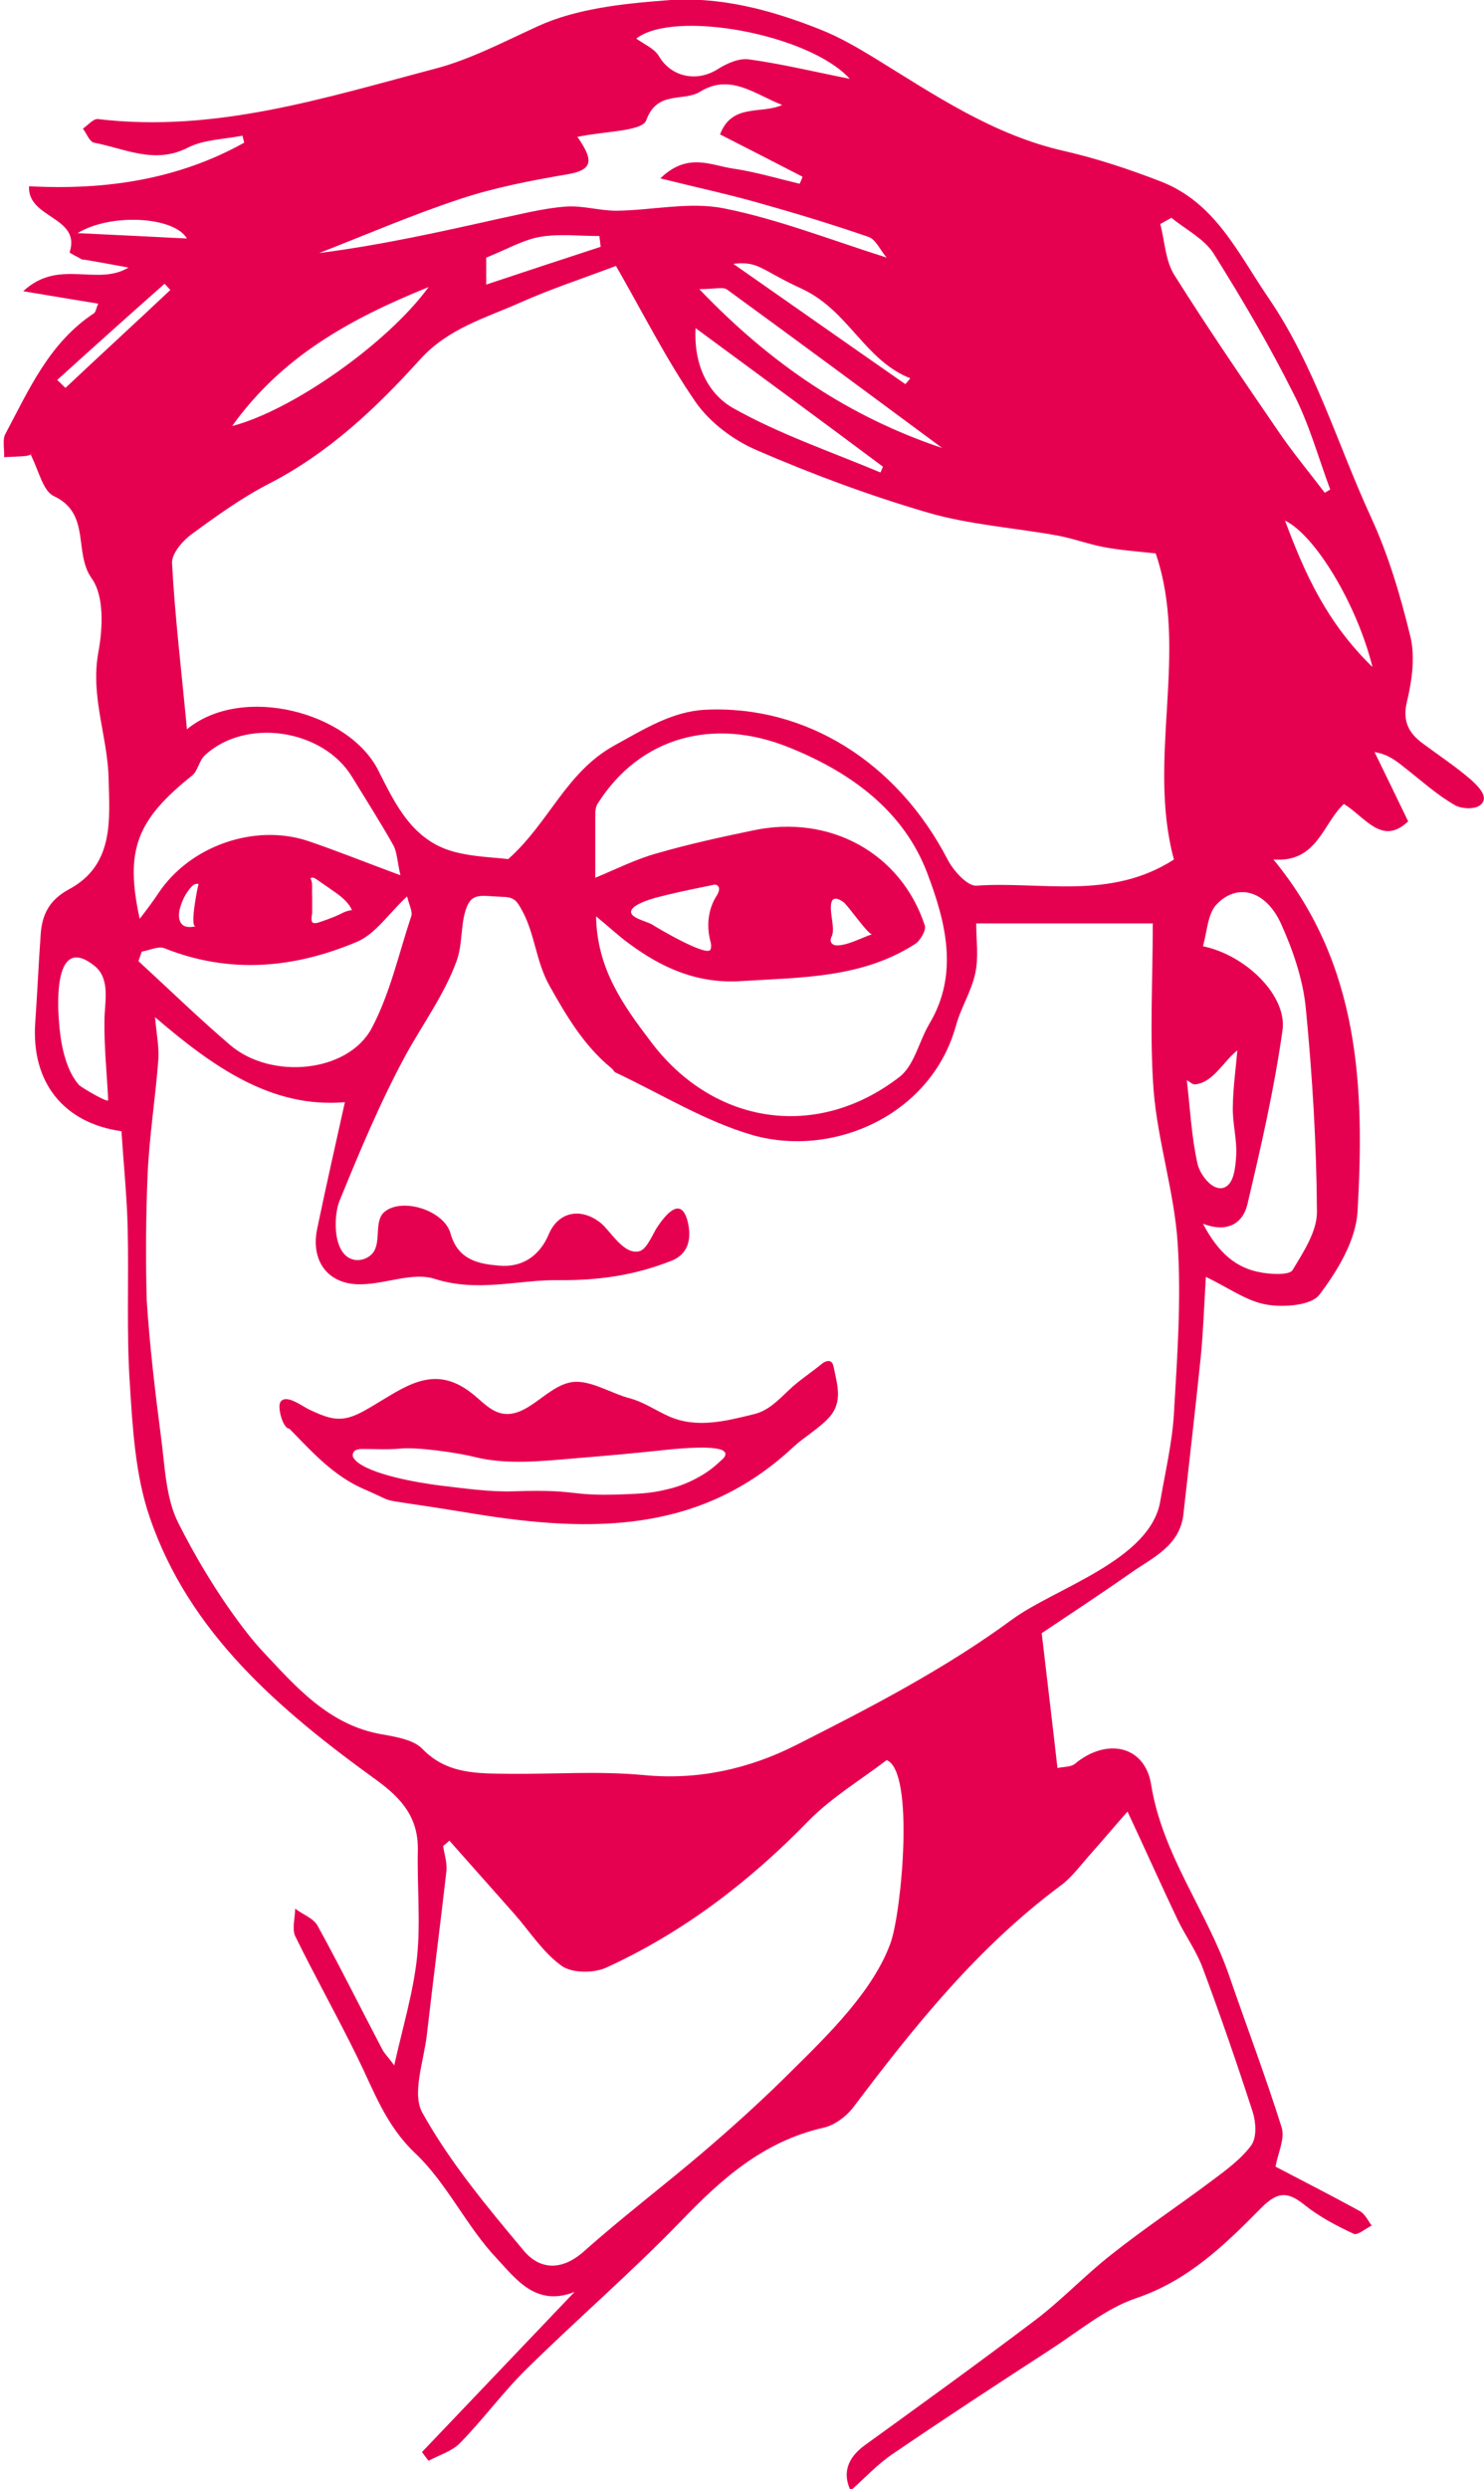 <svg xmlns="http://www.w3.org/2000/svg" xmlns:xlink="http://www.w3.org/1999/xlink" xml:space="preserve" id="Ebene_1" x="0" y="0" style="enable-background:new 0 0 358 600" version="1.1" viewBox="0 0 358 600"><style>.st0,.st1{clip-path:url(#SVGID_00000161593122019442419510000006709689285552784262_);fill:#e60050}.st1{clip-path:url(#SVGID_00000024698179239319747440000017596970559505371031_)}</style><defs><path id="SVGID_1_" d="M.9 0H358v600H.9z"/></defs><clipPath id="SVGID_00000121997810172514750730000002443153999857442750_"><use xlink:href="#SVGID_1_" style="overflow:visible"/></clipPath><path d="M354.9 188c-3.7-3.2-7.8-5.9-11.7-8.8-3.4-2.5-4.9-5.4-3.8-10 1.2-5 2-10.6.9-15.5-2.4-9.9-5.3-19.8-9.6-29.1-8.1-17.6-13.5-36.4-24.7-52.8-7.4-10.8-12.8-23-26.1-28.1-7.5-2.9-15.3-5.5-23.2-7.3-17.2-3.9-31.2-13.5-45.7-22.4-4.1-2.5-8.4-5-12.9-6.8-12-4.8-24.6-8.2-37.6-7.1-10.4.8-21.5 2-30.7 6.2-8.1 3.7-16.3 8-24.6 10.2-26.6 7-53.2 15.6-81.6 12.2-1.1-.1-2.4 1.5-3.6 2.3.9 1.2 1.6 3.2 2.7 3.4 7.4 1.4 14.6 5.3 22.6 1.2 3.9-2 8.8-2 13.2-2.9.1.6.3 1.1.4 1.7C43.1 43.2 25.7 45.9 7 44.9c-.4 7.8 12.6 7.3 9.8 15.9-.1.2 1.9 1.1 2.9 1.7.2.1.5.1.7.1 3.5.6 6.9 1.2 10.6 1.9-7.6 4.6-16.8-2.3-25.4 5.7 7.1 1.2 12.6 2.1 18.1 3-.5 1.1-.6 2-1 2.3C11.9 82.6 7 93.9 1.3 104.6c-.8 1.5-.2 3.7-.3 5.6 1.8-.1 3.6-.1 5.4-.3.4-.1.8-.2 1-.3v-.1c.6-.2.4-.1 0 .1 2 3.9 2.9 8.7 5.6 10 9 4.2 4.7 13.6 9.1 19.8 3.1 4.3 2.7 12.1 1.6 18-1.9 10.6 2.3 20.3 2.5 30.3.2 9.6 1.5 20.8-9.6 26.7-4.8 2.6-6.5 6.2-6.8 11-.5 7-.8 14.1-1.3 21.1-1 14.4 6.8 24.2 20.8 26.2.5 7.7 1.3 15.5 1.5 23.2.3 12.5-.3 25 .5 37.4.7 10.9 1.3 22.2 4.8 32.4 9.5 27.9 31.3 46.5 54.7 63.4 6.2 4.5 10.1 9.1 10 16.8-.2 8.7.7 17.4-.2 26-.9 8.4-3.4 16.6-5.5 26-1.5-2.1-2.4-2.9-2.9-3.9-5.2-9.9-10.2-20-15.6-29.8-1-1.8-3.6-2.7-5.4-4.1 0 2.2-.8 4.8 0 6.6 4.8 9.8 10.2 19.4 15 29.2 4 8.1 6.8 16.4 14 23.2 7.7 7.3 12.3 17.6 19.7 25.4 4.5 4.8 9.4 11.7 18.7 8-12.6 13.2-24.7 25.9-36.8 38.6.5.7 1 1.4 1.6 2.1 2.6-1.4 5.7-2.3 7.6-4.3 5.6-5.7 10.3-12.2 16-17.8 12.3-12.1 25.4-23.4 37.3-35.7 9.8-10.2 19.9-19.2 34.4-22.5 2.7-.6 5.6-2.8 7.3-5.1 14.7-19.5 29.9-38.4 49.8-53.2 2.6-1.9 4.6-4.6 6.7-7 3.3-3.7 6.5-7.5 9.5-10.9 4.5 9.6 8.2 17.9 12.1 26.1 1.9 3.9 4.5 7.5 6 11.5 4.3 11.5 8.3 23.1 12.1 34.8.8 2.5 1 6.1-.3 8-2.5 3.4-6.2 6.1-9.7 8.7-8 6-16.3 11.5-24.1 17.7-6.4 5-12 11-18.5 15.9-13.5 10.2-27.2 20.1-40.9 30-4.3 3.1-5.5 6.8-3.5 11 3.4-3 6.4-6.3 10.1-8.8 12.6-8.6 25.3-16.9 38.1-25.2 6.8-4.4 13.3-9.9 20.7-12.4 12.7-4.3 21.5-13 30.2-21.8 4-4 6.4-3.9 10.5-.6 3.5 2.8 7.7 5 11.8 6.9.9.4 2.9-1.3 4.3-2-.9-1.2-1.6-2.8-2.9-3.5-6.9-3.8-14-7.4-20.3-10.7.6-3.3 2.3-6.7 1.5-9.4-3.9-12.4-8.5-24.5-12.7-36.7-5.4-15.6-16.1-29.1-18.8-46-1.5-9.4-10.7-11.4-18.4-5-1 .8-2.8.7-4.2 1-1.2-10.6-2.4-20.5-3.8-32.5 6.1-4.1 13.9-9.2 21.6-14.6 5.3-3.7 11.8-6.5 12.6-14.2 1.4-12.7 2.9-25.4 4.2-38.1.6-6.2.8-12.5 1.2-19 5.6 2.7 9.9 5.9 14.7 6.7 4.1.7 10.8.2 12.7-2.4 4.4-5.8 8.8-13.1 9.2-20.1 1.7-29.8.6-59.5-20.3-84.8 10.6.8 11.9-8.7 17-13.4 5.2 3.2 9.2 10.2 15.5 4.2-2.9-6-5.5-11.4-8.1-16.7 3.2.5 5.2 2.1 7.2 3.7 4 3.1 7.8 6.6 12.2 9.1 1.5.9 5.6 1.3 6.7-.7 1.1-1.8-1.4-4.1-2.8-5.4M25.2 246c-.1 6.4.6 12.9.9 19.2 0 .8-6.5-3.1-7-3.6-2.3-2.6-3.4-6.1-4.1-9.4-1.1-5.1-3.4-28.6 8-19.2 3.7 3.2 2.2 8.8 2.2 13m265 49c6.6 2.5 9.8-.8 10.7-4.6 3.3-13.9 6.5-27.9 8.5-42.1 1.1-8.2-8.7-18-19.2-20.2 1-3.4 1.1-7.8 3.3-10.1 5-5.2 11.8-3.4 15.5 4.6 2.9 6.4 5.3 13.4 6 20.3 1.6 16.4 2.6 32.9 2.7 49.3 0 4.7-3.3 9.7-5.9 14-.8 1.2-4.9 1-7.3.6-6.3-1-10.6-4.8-14.3-11.8m-3.9-34.6c.7.3 1.3 1.1 2.1 1 4.3-.5 6.7-5.5 10.1-8.2-.3 3.7-1 8.6-1.1 13.6-.1 4 1.1 8.1.8 12.1-.2 2.6-.5 6.9-3.3 7.5-2.8.5-5.5-3.6-6-5.8-1.5-6.7-1.8-13.5-2.6-20.2M103 490.3c1.5-13.1 3.2-26.2 4.7-39.3.2-1.9-.5-4-.8-6 .5-.4 1-.8 1.5-1.3 5.2 5.9 10.5 11.8 15.7 17.7 3.7 4.2 6.9 9.3 11.4 12.5 2.5 1.8 7.8 1.8 10.8.4 18.6-8.5 34.6-20.8 48.8-35.4 5.5-5.6 12.5-9.8 18.8-14.6 6.8 2.7 3.6 36.4 1 43.9-4.1 11.6-15.1 22.3-23.7 30.8-7 7-14.3 13.6-21.8 20-9.4 8-19.3 15.5-28.5 23.7-5.4 4.8-10.7 4.5-14.6-.2-8.8-10.5-17.7-21.2-24.3-33-2.8-4.7.3-12.7 1-19.2m-67.4-207c.4-9.3 1.9-18.6 2.6-27.9.2-2.9-.4-5.8-.8-10.2 14.1 12.1 28.2 22 45.8 20.5-2.1 9.5-4.5 20-6.7 30.6-1.6 7.9 2.8 13.5 10.7 13.3 5.9-.1 12.5-3 17.7-1.3 10.4 3.3 20 .2 29.7.3 10 .1 18.5-1.2 27.2-4.6 4.3-1.6 5.1-5.4 4.1-9.5-1.6-6.4-5.4-1.6-7.4 1.4-1 1.5-2.4 5.2-4.2 5.7-3.8 1.1-7.1-5-9.4-6.8-4.8-3.8-10.2-2.7-12.5 2.7-2.3 5.5-6.7 8.1-12 7.6-4.8-.4-9.9-1.3-11.7-7.7-1.5-5.6-11.6-8.8-15.9-5.3-2.7 2.2-.7 7.3-2.9 10-1 1.2-2.8 1.9-4.4 1.6-5.3-1-5.1-10.5-3.6-14.2 4.9-12 9.9-24 16.1-35.4 4.1-7.4 9.2-14.4 12.1-22.3 1.5-4 1-8.5 2.2-12.3 1.4-4.5 3.6-3.5 8.9-3.3.9 0 1.9.1 2.7.6.7.4 1.2 1.2 1.6 1.9 3.6 6 3.6 12.8 7.1 19 4.1 7.3 8.3 14.4 14.9 19.8.4.3.6.8.9 1 11.1 5.2 21.8 11.9 33.4 15.2 19.6 5.4 42.9-5.1 48.8-26.4 1.2-4.4 3.8-8.4 4.7-12.8.8-3.8.2-7.9.2-11.9h42.6c0 13.5-.8 27 .2 40.3 1 12.3 5 24.5 5.8 36.8.9 13.6-.1 27.3-.9 41-.4 7.1-2.1 14.1-3.3 21.2-2.4 14.2-25.3 20.9-35.6 28.4-16.3 12-34.3 21.3-52.3 30.4-11.3 5.7-23.6 8.5-36.8 7.2-10.7-1-21.5-.2-32.3-.3-7.5-.1-15 .2-21-6-2.1-2.2-6.3-2.9-9.7-3.5-13-2.2-21.1-11.8-29-20.2-3.4-3.6-12.1-14.7-20.1-30.6-3.2-6.2-3.3-14-4.3-21.2-1.4-10.8-2.7-21.7-3.4-32.6-.3-10.2-.2-20.2.2-30.2m135.7-56.7c.2.7.4 1.5.1 2.3-.8 1.9-13-5.3-14.2-6.1-1.5-.8-5.5-1.6-4.9-3.3.5-1.5 4.5-2.7 5.9-3.1 3.8-1 7.6-1.8 11.5-2.6.9-.2 1.6-.3 1.9-.4.5-.1 1.1-.3 1.5.1.7.5.3 1.6-.2 2.4-2 3.1-2.5 7-1.6 10.7m-27.7-15V197c0-1.1 0-2.4.6-3.3 10.2-16.1 28-20.9 46.2-13.5 15.2 6.1 27.7 15.5 33.3 30.3 4.3 11.4 7.8 24.1.5 36.3-2.5 4.2-3.6 10-7.2 12.8-19.9 15.4-44.9 11.6-60-8.5-6.6-8.7-13-17.5-13.2-30.2 3.2 2.6 5.5 4.8 8 6.6 8 5.9 16.5 9.7 27.1 9 14.5-.9 29-.7 41.8-8.9 1.3-.8 2.8-3.4 2.4-4.5-5.7-17.4-22.9-26.9-41.5-22.9-7.7 1.6-15.5 3.3-23.1 5.5-5.1 1.4-9.8 3.8-14.9 5.9m57.2 10.7c-.3-2.4-1.4-7.6 2.6-4.9 1.1.7 6.1 8.1 7 7.8-2.4.8-6.1 2.8-8.6 2.7-.6 0-1.3-.4-1.4-1-.1-.4.1-.9.3-1.3.4-1.1.2-2.3.1-3.3m-167.4 9.4c.3-.8.5-1.5.8-2.3 1.8-.3 4-1.4 5.5-.8 15.8 6.3 31.4 4.8 46.5-1.6 4.4-1.9 7.5-6.7 12-10.9.6 2.3 1.4 3.8 1 4.8-3 9-5.1 18.6-9.5 26.9-5.7 10.8-24.3 12.6-34.2 4.1-7.5-6.4-14.7-13.4-22.1-20.2m41.8-19.1c0-.1-.1-.2-.1-.4-.1-.2-.2-.4-.1-.5.3-.4 1.1.1 1.4.3 1.2.8 2.4 1.7 3.6 2.5 1.9 1.3 4 2.8 4.9 4.9-1 .1-2 .5-2.9 1-1.7.8-3.4 1.4-5.2 2-.4.1-.8.2-1.2.1-.8-.3-.3-1.9-.3-2.5v-3.9c-.1-1.1.1-2.4-.1-3.5m-28 10.7c-.9.2-2 .3-2.8-.1-1.4-.8-1.4-2.7-1-4.2.5-1.8 1.3-3.5 2.5-4.9.6-.7 1.1-1.2 2-1-.2.6-2.2 10.4-.7 10.2m-.9-36.3c1.4-1.1 1.7-3.5 3-4.8 9.8-9.3 28.7-6.5 35.7 5.2 3.3 5.4 6.7 10.7 9.8 16.2 1 1.7 1 3.9 1.8 7.4-8.9-3.3-15.6-6-22.4-8.3-12.8-4.2-28.3 1.2-35.9 12.5-1.4 2.1-2.9 4.1-4.6 6.3-3.6-16.5-.8-23.8 12.6-34.5M39.7 68.4c.5.5.9 1 1.4 1.5-8.4 7.9-16.9 15.7-25.3 23.6-.7-.6-1.3-1.3-2-1.9 8.6-7.8 17.2-15.5 25.9-23.2m5.4-10.9c-9.7-.5-18-.9-26.4-1.3 8.1-4.9 23.3-4 26.4 1.3m58.3 11.7C93.5 82.8 70.4 99 56 102.7 67.9 86.1 84.1 77 103.4 69.2M205 19c-8.6-1.7-16.4-3.6-24.4-4.7-2.4-.3-5.3 1-7.5 2.4-5.1 3.2-11.2 1.8-14.1-3.1-1.1-1.9-3.6-2.9-5.5-4.3 9.1-7.1 41.7-1.1 51.5 9.7m8.9 43.1c-13.6-4.3-26.3-9.3-39.4-11.9-8.2-1.6-17.2.5-25.8.6-4.1 0-8.2-1.3-12.2-1-5.4.4-10.7 1.8-16 2.9-14.3 3.2-28.6 6.4-43.5 8.3 11.3-4.4 22.4-9.2 33.9-13 8.4-2.8 17.3-4.5 26.1-6 6.5-1.1 5.9-3.8 2.3-9 6.5-1.4 15.6-1.3 16.6-4 2.6-7.3 9-4.4 13-6.9 7.3-4.5 13.3.7 19.8 3.2-5 2.3-12.1-.5-15 7.1 6.7 3.4 13.3 6.8 19.9 10.2-.2.6-.4 1.1-.7 1.7-5.4-1.3-10.8-2.9-16.3-3.7-5.2-.8-10.8-3.9-17.3 2.4 8.8 2.2 16.3 3.8 23.7 5.9 8.9 2.5 17.8 5.2 26.5 8.2 1.8.6 2.9 3.3 4.4 5m-83.6-5c4.6-.8 9.5-.2 14.3-.2.1.9.2 1.8.3 2.6-8.9 2.9-17.7 5.8-27.6 9.1v-6.5c5-2 8.9-4.3 13-5m82.7 55.4c-.2.5-.4 1-.6 1.4-11.9-5-24.3-9.2-35.5-15.5-5.5-3.1-9.6-9.6-9.1-19.3 15.9 11.7 30.6 22.5 45.2 33.4m6.6-21.3c-.4.5-.8 1-1.2 1.4-13.8-9.6-27.6-19.3-41.5-29 6.2-.7 6.5 1.4 16.5 6 11.4 5.3 15.1 17.2 26.2 21.6m7.7 16.8c-22.4-7.5-41.2-20.1-58.6-38.3 3.6 0 5.7-.6 6.7.1 17.3 12.6 34.6 25.4 51.9 38.2m55.9 99.2c-15.4 9.9-31.9 5.2-47.6 6.3-2.2.2-5.6-3.6-7-6.3-12.2-23.5-34.3-37.3-58.5-36.1-7.9.4-14.6 4.6-21.7 8.5-11.9 6.5-15.8 18.6-25.8 27.5-3.2-.4-7.9-.5-12.4-1.6-10.6-2.5-14.8-11.6-18.9-19.7-7-14.1-32.8-21-46.2-10-1.3-13.9-2.9-27-3.6-40.1-.1-2.2 2.5-5.3 4.7-6.9 6-4.4 12.1-8.8 18.7-12.2 14.4-7.4 25.8-18.2 36.3-29.8 6.9-7.7 15.9-10.1 24.4-13.9 7.4-3.3 15.1-5.8 23-8.8 6.5 11.3 12.1 22.5 19.2 32.8 3.4 4.9 9.1 9.2 14.7 11.6 13.4 5.8 27.1 10.9 41.1 15 10.2 3 21 3.7 31.5 5.6 3.8.7 7.5 2.1 11.3 2.8 3.7.7 7.6 1 12.4 1.5 8.1 23.6-2.2 49.4 4.4 73.8m37.7-89.2c-.4.3-.9.5-1.3.8-3.8-5-7.9-9.9-11.4-15.1-8.5-12.4-16.9-24.7-24.9-37.4-2.2-3.5-2.3-8.2-3.4-12.3l2.7-1.5c3.4 2.8 7.8 5 10.1 8.5 6.9 11 13.5 22.2 19.3 33.8 3.8 7.3 6 15.4 8.9 23.2m10.2 42.8c-11-10.7-16.3-22.4-21.1-35.3 7.3 3.5 17.4 20.3 21.1 35.3" style="clip-path:url(#SVGID_00000121997810172514750730000002443153999857442750_);fill:#e60050"/><defs><path id="SVGID_00000107560542074015838540000009708888625674073219_" d="M.9 0H358v600H.9z"/></defs><clipPath id="SVGID_00000054246016118024568580000004226339959353995689_"><use xlink:href="#SVGID_00000107560542074015838540000009708888625674073219_" style="overflow:visible"/></clipPath><path d="M191.3 348.9c-22.1 20.6-48.2 20.7-77 16-4.9-.8-9.8-1.6-14.7-2.3-7.8-1.2-4.6-.5-11.5-3.5-7.6-3.2-12.7-9-18.3-14.7-1.6 0-3-5.4-2.1-6.5 1.4-1.9 5.2 1.1 6.9 1.9 2.4 1.1 4.9 2.3 7.5 2.2 2.7-.1 5.1-1.5 7.5-2.9 8-4.7 14.9-10.4 24-3.4 2.4 1.8 4.4 4.3 7.3 5 6.7 1.5 11.6-7.8 18.4-7.6 4.1.1 8.7 3 12.7 4 3.3.9 6 2.8 9.3 4.3 6.7 3 13.7 1.2 20.6-.5 3.4-.8 5.9-3.4 8.3-5.7 2.5-2.4 5.2-4.1 7.9-6.3.7-.6 1.7-1.1 2.4-.6.4.3.5.8.6 1.2.9 4.4 2.2 8.3-.9 12-2.6 2.9-6.1 4.8-8.9 7.4m-106.2 1.8v.2c0 .5.4.8.7 1.2 3.4 3.3 14.7 5.3 20.3 6 6 .7 12 1.6 17.9 1.4 17-.6 12.2 1.5 29.3.6 2.4-.1 4.9-.4 7.3-1 2.8-.6 5.4-1.6 7.9-3 1.3-.7 2.5-1.5 3.6-2.4.6-.5 1.2-1 1.7-1.5.5-.4 1.2-1 1.2-1.7 0-.4-.4-.7-.7-.9-1.7-.7-5.1-.9-12.6-.2-7.4.8-14.9 1.5-22.4 2.1-8.3.7-17.1 1.7-24.9-.3-4-1-13.7-2.4-17.8-2-3 .3-6 .1-9 .1-.6 0-1.2 0-1.8.3-.3.1-.7.6-.7 1.1" style="clip-path:url(#SVGID_00000054246016118024568580000004226339959353995689_);fill:#e60050"/></svg>